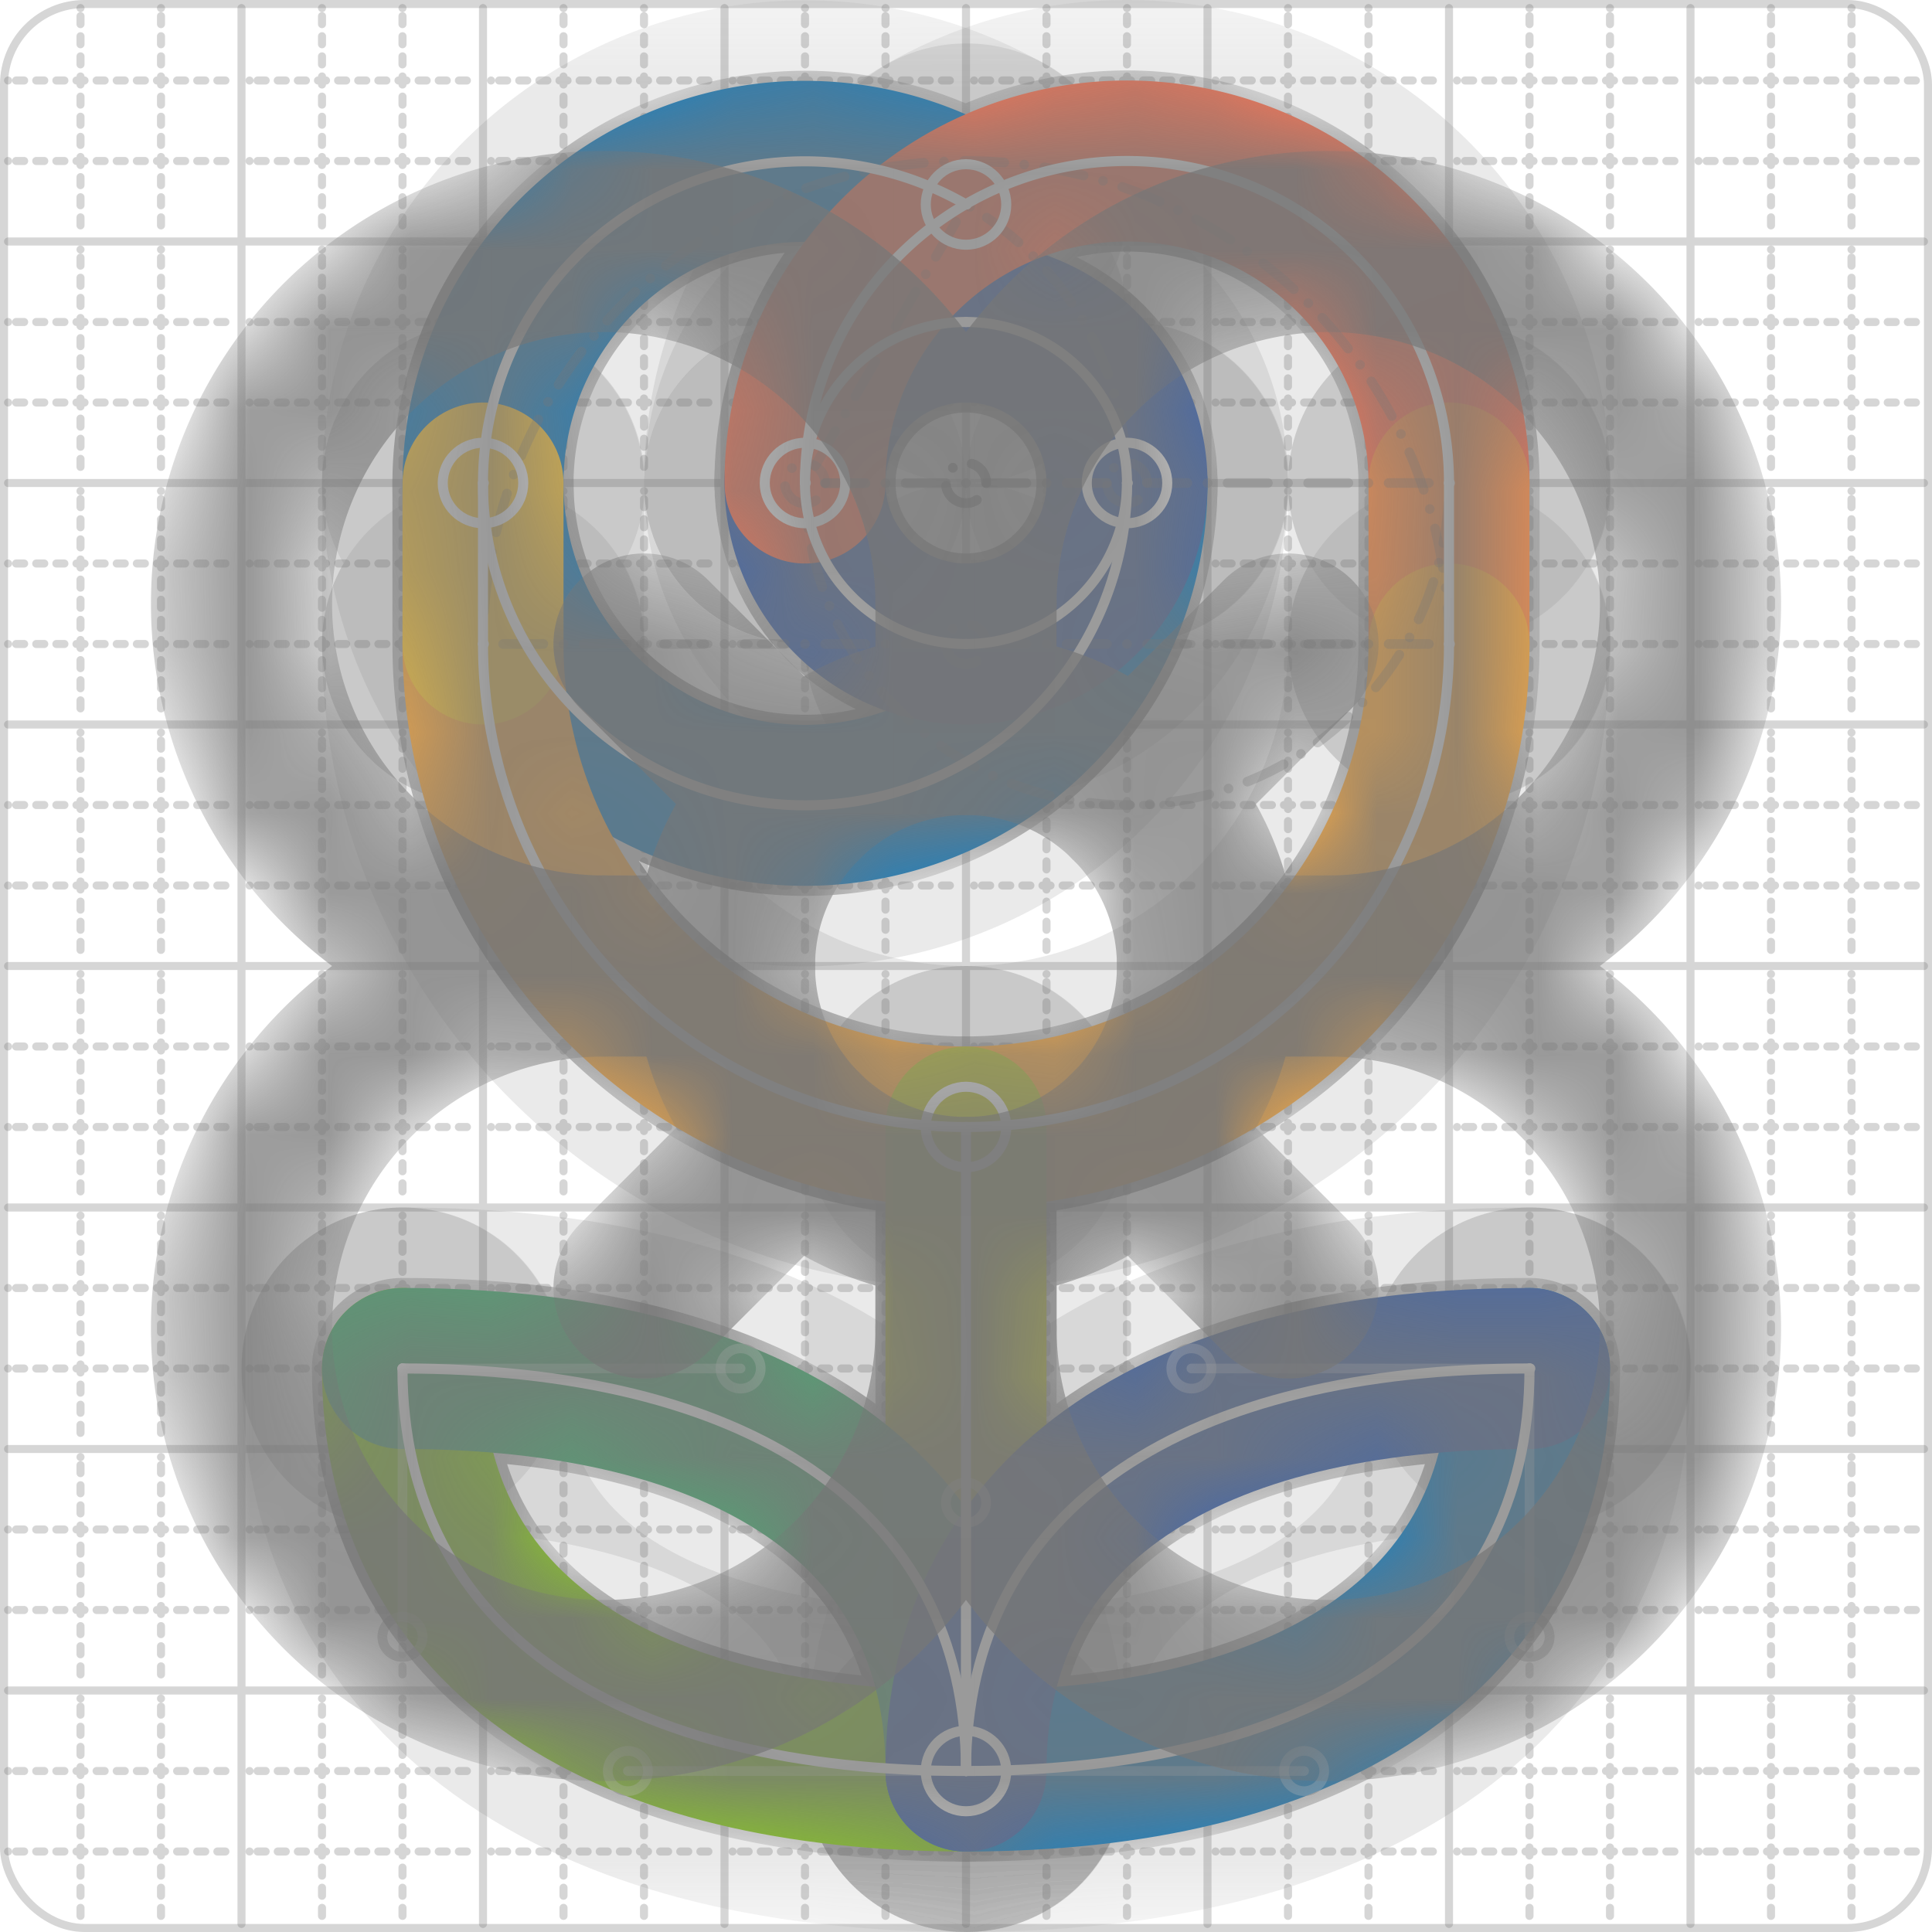 <svg xmlns="http://www.w3.org/2000/svg" width="24" height="24" viewBox="0 0 24 24" fill="none" stroke="currentColor" stroke-width="2" stroke-linecap="round" stroke-linejoin="round"><style>
  @media screen and (prefers-color-scheme: light) {
    .svg-preview-grid-rect { fill: none }
  }
  @media screen and (prefers-color-scheme: dark) {
    .svg-preview-grid-rect { fill: none }
    .svg
    .svg-preview-grid-group,
    .svg-preview-radii-group,
    .svg-preview-shadow-mask-group,
    .svg-preview-shadow-group {
      stroke: #fff;
    }
  }
</style><g class="svg-preview-grid-group" stroke-linecap="butt" stroke-width="0.1" stroke="#777" stroke-opacity="0.3"><rect class="svg-preview-grid-rect" width="23.9" height="23.9" x="0.05" y="0.05" rx="1" fill="#fff"></rect><path stroke-dasharray="0 0.1 0.1 0.15 0.1 0.15 0.1 0.15 0.1 0.15 0.1 0.15 0.1 0.15 0.1 0.15 0.1 0.15 0.1 0.15 0.1 0.15 0.1 0.15 0 0.15" stroke-width="0.1" d="M0.1 1h23.8M1 0.1v23.8M0.1 2h23.8M2 0.1v23.8M0.1 4h23.8M4 0.1v23.8M0.1 5h23.8M5 0.1v23.8M0.1 7h23.8M7 0.1v23.8M0.1 8h23.8M8 0.1v23.8M0.1 10h23.8M10 0.1v23.8M0.1 11h23.8M11 0.1v23.8M0.1 13h23.8M13 0.1v23.8M0.1 14h23.8M14 0.1v23.8M0.1 16h23.8M16 0.1v23.8M0.1 17h23.8M17 0.1v23.8M0.1 19h23.8M19 0.1v23.8M0.1 20h23.8M20 0.1v23.8M0.1 22h23.8M22 0.1v23.8M0.1 23h23.8M23 0.1v23.8"></path><path d="M0.1 3h23.8M3 0.1v23.8M0.1 6h23.8M6 0.1v23.8M0.1 9h23.8M9 0.1v23.8M0.1 12h23.8M12 0.1v23.8M0.1 15h23.8M15 0.1v23.8M0.1 18h23.8M18 0.1v23.8M0.1 21h23.8M21 0.1v23.8"></path></g><g class="svg-preview-shadow-mask-group" stroke-width="4" stroke="#777" stroke-opacity="0.15"><mask id="svg-preview-shadow-mask-0" maskUnits="userSpaceOnUse" stroke-opacity="1" stroke-width="4" stroke="#000"><rect x="0" y="0" width="24" height="24" fill="#fff" stroke="none" rx="1"></rect><path d="M14 6h.01M12 2.54h.01"></path></mask><mask id="svg-preview-shadow-mask-1" maskUnits="userSpaceOnUse" stroke-opacity="1" stroke-width="4" stroke="#000"><rect x="0" y="0" width="24" height="24" fill="#fff" stroke="none" rx="1"></rect><path d="M12 4h.01M14 6h.01M12 8h.01M10 6h.01"></path></mask><mask id="svg-preview-shadow-mask-2" maskUnits="userSpaceOnUse" stroke-opacity="1" stroke-width="4" stroke="#000"><rect x="0" y="0" width="24" height="24" fill="#fff" stroke="none" rx="1"></rect><path d="M10 6h.01M18 6h.01M18 8h.01M6 8h.01M6 6h.01"></path></mask><mask id="svg-preview-shadow-mask-3" maskUnits="userSpaceOnUse" stroke-opacity="1" stroke-width="4" stroke="#000"><rect x="0" y="0" width="24" height="24" fill="#fff" stroke="none" rx="1"></rect><path d="M12 14h.01M12 22h.01"></path></mask><mask id="svg-preview-shadow-mask-4" maskUnits="userSpaceOnUse" stroke-opacity="1" stroke-width="4" stroke="#000"><rect x="0" y="0" width="24" height="24" fill="#fff" stroke="none" rx="1"></rect><path d="M12 22h.01M5 17h.01"></path></mask><mask id="svg-preview-shadow-mask-5" maskUnits="userSpaceOnUse" stroke-opacity="1" stroke-width="4" stroke="#000"><rect x="0" y="0" width="24" height="24" fill="#fff" stroke="none" rx="1"></rect><path d="M12 22h.01M19 17h.01"></path></mask></g><g class="svg-preview-shadow-group" stroke-width="4" stroke="#777" stroke-opacity="0.15"><path mask="url(#svg-preview-shadow-mask-0)" d="M 14 6 A4 4 0 1 1 12 2.54"></path><path mask="url(#svg-preview-shadow-mask-1)" d="M 12 4 A2 2 0 0 1 14 6"></path><path mask="url(#svg-preview-shadow-mask-1)" d="M 14 6 A2 2 0 0 1 12 8"></path><path mask="url(#svg-preview-shadow-mask-1)" d="M 12 8 A2 2 0 0 1 10 6"></path><path mask="url(#svg-preview-shadow-mask-1)" d="M 10 6 A2 2 0 0 1 12 4"></path><path mask="url(#svg-preview-shadow-mask-2)" d="M 10 6 A4 4 0 0 1 18 6"></path><path mask="url(#svg-preview-shadow-mask-2)" d="M 18 6 L 18 8"></path><path mask="url(#svg-preview-shadow-mask-2)" d="M 18 8 A6 6 0 0 1 6 8"></path><path mask="url(#svg-preview-shadow-mask-2)" d="M 6 8 L 6 6"></path><path mask="url(#svg-preview-shadow-mask-3)" d="M 12 14 L 12 22"></path><path mask="url(#svg-preview-shadow-mask-4)" d="M 12 22 C7.8 22 5 20.333 5 17"></path><path mask="url(#svg-preview-shadow-mask-4)" d="M 5 17 C9.2 17 12 18.667 12 22"></path><path mask="url(#svg-preview-shadow-mask-5)" d="M 12 22 C16.2 22 19 20.333 19 17"></path><path mask="url(#svg-preview-shadow-mask-5)" d="M 19 17 C14.8 17 12 18.667 12 22"></path><path d="M14 6h.01M12 2.54h.01M12 4h.01M12 8h.01M10 6h.01M18 6h.01M18 8h.01M6 8h.01M6 6h.01M12 14h.01M12 22h.01M5 17h.01M19 17h.01"></path></g><g class="svg-preview-handles-group" stroke-width="0.12" stroke="#777" stroke-opacity="0.6"><path d="M12 22 7.8 22"></path><circle cy="22" cx="7.8" r="0.25"></circle><path d="M5 17 5 20.333"></path><circle cy="20.333" cx="5" r="0.25"></circle><path d="M5 17 9.2 17"></path><circle cy="17" cx="9.2" r="0.25"></circle><path d="M12 22 12 18.667"></path><circle cy="18.667" cx="12" r="0.25"></circle><path d="M12 22 16.2 22"></path><circle cy="22" cx="16.2" r="0.25"></circle><path d="M19 17 19 20.333"></path><circle cy="20.333" cx="19" r="0.25"></circle><path d="M19 17 14.8 17"></path><circle cy="17" cx="14.8" r="0.25"></circle><path d="M12 22 12 18.667"></path><circle cy="18.667" cx="12" r="0.25"></circle></g><g class="svg-preview-colored-path-group"><path d="M 14 6 A4 4 0 1 1 12 2.54" stroke="#1982c4"></path><path d="M 12 4 A2 2 0 0 1 14 6" stroke="#4267AC"></path><path d="M 14 6 A2 2 0 0 1 12 8" stroke="#4267AC"></path><path d="M 12 8 A2 2 0 0 1 10 6" stroke="#4267AC"></path><path d="M 10 6 A2 2 0 0 1 12 4" stroke="#4267AC"></path><path d="M 10 6 A4 4 0 0 1 18 6" stroke="#FF7655"></path><path d="M 18 6 L 18 8" stroke="#ff924c"></path><path d="M 18 8 A6 6 0 0 1 6 8" stroke="#FFAE43"></path><path d="M 6 8 L 6 6" stroke="#ffca3a"></path><path d="M 12 14 L 12 22" stroke="#C5CA30"></path><path d="M 12 22 C7.8 22 5 20.333 5 17" stroke="#8ac926"></path><path d="M 5 17 C9.2 17 12 18.667 12 22" stroke="#52A675"></path><path d="M 12 22 C16.2 22 19 20.333 19 17" stroke="#1982c4"></path><path d="M 19 17 C14.8 17 12 18.667 12 22" stroke="#4267AC"></path></g><g class="svg-preview-radii-group" stroke-width="0.12" stroke-dasharray="0 0.25 0.25" stroke="#777" stroke-opacity="0.3"><path d="M14 6 10 6.004 12 2.54"></path><circle cy="6.004" cx="10" r="0.25" stroke-dasharray="0"></circle><circle cy="6.004" cx="10" r="4"></circle><circle cy="6" cx="12" r="0.25" stroke-dasharray="0"></circle><circle cy="6" cx="12" r="2"></circle><circle cy="6" cx="12" r="0.25" stroke-dasharray="0"></circle><circle cy="6" cx="12" r="2"></circle><circle cy="6" cx="12" r="0.25" stroke-dasharray="0"></circle><circle cy="6" cx="12" r="2"></circle><circle cy="6" cx="12" r="0.25" stroke-dasharray="0"></circle><circle cy="6" cx="12" r="2"></circle><path d="M10 6 14 6 18 6"></path><circle cy="6" cx="14" r="0.25" stroke-dasharray="0"></circle><circle cy="6" cx="14" r="4"></circle><path d="M18 8 12 8 6 8"></path><circle cy="8" cx="12" r="0.25" stroke-dasharray="0"></circle><circle cy="8" cx="12" r="6"></circle></g><g class="svg-preview-control-path-marker-mask-group" stroke-width="1" stroke="#000"><mask id="svg-preview-control-path-marker-mask-0" maskUnits="userSpaceOnUse"><rect x="0" y="0" width="24" height="24" fill="#fff" stroke="none" rx="1"></rect><path d="M14 6h.01"></path><path d="M12 2.54h.01"></path></mask><mask id="svg-preview-control-path-marker-mask-5" maskUnits="userSpaceOnUse"><rect x="0" y="0" width="24" height="24" fill="#fff" stroke="none" rx="1"></rect><path d="M10 6h.01"></path><path d="M18 6h.01"></path></mask><mask id="svg-preview-control-path-marker-mask-6" maskUnits="userSpaceOnUse"><rect x="0" y="0" width="24" height="24" fill="#fff" stroke="none" rx="1"></rect><path d="M18 6h.01"></path><path d="M18 8h.01"></path></mask><mask id="svg-preview-control-path-marker-mask-7" maskUnits="userSpaceOnUse"><rect x="0" y="0" width="24" height="24" fill="#fff" stroke="none" rx="1"></rect><path d="M18 8h.01"></path><path d="M6 8h.01"></path></mask><mask id="svg-preview-control-path-marker-mask-8" maskUnits="userSpaceOnUse"><rect x="0" y="0" width="24" height="24" fill="#fff" stroke="none" rx="1"></rect><path d="M6 8h.01"></path><path d="M6 6h.01"></path></mask><mask id="svg-preview-control-path-marker-mask-9" maskUnits="userSpaceOnUse"><rect x="0" y="0" width="24" height="24" fill="#fff" stroke="none" rx="1"></rect><path d="M12 14h.01"></path><path d="M12 22h.01"></path></mask><mask id="svg-preview-control-path-marker-mask-10" maskUnits="userSpaceOnUse"><rect x="0" y="0" width="24" height="24" fill="#fff" stroke="none" rx="1"></rect><path d="M12 22h.01"></path><path d="M5 17h.01"></path></mask><mask id="svg-preview-control-path-marker-mask-11" maskUnits="userSpaceOnUse"><rect x="0" y="0" width="24" height="24" fill="#fff" stroke="none" rx="1"></rect><path d="M5 17h.01"></path><path d="M12 22h.01"></path></mask><mask id="svg-preview-control-path-marker-mask-12" maskUnits="userSpaceOnUse"><rect x="0" y="0" width="24" height="24" fill="#fff" stroke="none" rx="1"></rect><path d="M12 22h.01"></path><path d="M19 17h.01"></path></mask><mask id="svg-preview-control-path-marker-mask-13" maskUnits="userSpaceOnUse"><rect x="0" y="0" width="24" height="24" fill="#fff" stroke="none" rx="1"></rect><path d="M19 17h.01"></path><path d="M12 22h.01"></path></mask></g><g class="svg-preview-control-path-group" stroke="#fff" stroke-width="0.125"><path mask="url(#svg-preview-control-path-marker-mask-0)" d="M 14 6 A4 4 0 1 1 12 2.54"></path><path d="M 12 4 A2 2 0 0 1 14 6"></path><path d="M 14 6 A2 2 0 0 1 12 8"></path><path d="M 12 8 A2 2 0 0 1 10 6"></path><path d="M 10 6 A2 2 0 0 1 12 4"></path><path mask="url(#svg-preview-control-path-marker-mask-5)" d="M 10 6 A4 4 0 0 1 18 6"></path><path mask="url(#svg-preview-control-path-marker-mask-6)" d="M 18 6 L 18 8"></path><path mask="url(#svg-preview-control-path-marker-mask-7)" d="M 18 8 A6 6 0 0 1 6 8"></path><path mask="url(#svg-preview-control-path-marker-mask-8)" d="M 6 8 L 6 6"></path><path mask="url(#svg-preview-control-path-marker-mask-9)" d="M 12 14 L 12 22"></path><path mask="url(#svg-preview-control-path-marker-mask-10)" d="M 12 22 C7.8 22 5 20.333 5 17"></path><path mask="url(#svg-preview-control-path-marker-mask-11)" d="M 5 17 C9.2 17 12 18.667 12 22"></path><path mask="url(#svg-preview-control-path-marker-mask-12)" d="M 12 22 C16.2 22 19 20.333 19 17"></path><path mask="url(#svg-preview-control-path-marker-mask-13)" d="M 19 17 C14.8 17 12 18.667 12 22"></path></g><g class="svg-preview-control-path-marker-group" stroke="#fff" stroke-width="0.125"><path d="M14 6h.01M12 2.54h.01M10 6h.01M18 6h.01M18 6h.01M18 8h.01M18 8h.01M6 8h.01M6 8h.01M6 6h.01M12 14h.01M12 22h.01M12 22h.01M5 17h.01M5 17h.01M12 22h.01M12 22h.01M19 17h.01M19 17h.01M12 22h.01"></path><circle cx="14" cy="6" r="0.5"></circle><circle cx="12" cy="2.54" r="0.5"></circle><circle cx="10" cy="6" r="0.5"></circle><circle cx="6" cy="6" r="0.5"></circle><circle cx="12" cy="14" r="0.5"></circle><circle cx="12" cy="22" r="0.5"></circle></g><g class="svg-preview-handles-group" stroke-width="0.12" stroke="#FFF" stroke-opacity="0.3"><path d="M12 22 7.8 22"></path><circle cy="22" cx="7.8" r="0.25"></circle><path d="M5 17 5 20.333"></path><circle cy="20.333" cx="5" r="0.25"></circle><path d="M5 17 9.2 17"></path><circle cy="17" cx="9.2" r="0.25"></circle><path d="M12 22 12 18.667"></path><circle cy="18.667" cx="12" r="0.25"></circle><path d="M12 22 16.2 22"></path><circle cy="22" cx="16.2" r="0.25"></circle><path d="M19 17 19 20.333"></path><circle cy="20.333" cx="19" r="0.25"></circle><path d="M19 17 14.8 17"></path><circle cy="17" cx="14.8" r="0.25"></circle><path d="M12 22 12 18.667"></path><circle cy="18.667" cx="12" r="0.25"></circle></g><defs xmlns="http://www.w3.org/2000/svg"><pattern id="pattern-:Rp:" width=".1" height=".1" patternUnits="userSpaceOnUse" patternTransform="rotate(45 50 50)"><line stroke="#777" stroke-width="0.1" y2="1"></line><line stroke="#777" stroke-width="0.1" y2="1"></line></pattern></defs><mask id="svg-preview-backdrop-mask-:Rp:" maskUnits="userSpaceOnUse"><g stroke="#fff"><circle cx="12" cy="12" r="3"></circle><path d="M12 16.5A4.5 4.5 0 1 1 7.5 12 4.5 4.5 0 1 1 12 7.5a4.5 4.5 0 1 1 4.5 4.5 4.5 4.5 0 1 1-4.5 4.5"></path><path d="M12 7.5V9"></path><path d="M7.5 12H9"></path><path d="M16.5 12H15"></path><path d="M12 16.5V15"></path><path d="m8 8 1.88 1.88"></path><path d="M14.12 9.88 16 8"></path><path d="m8 16 1.88-1.88"></path><path d="M14.12 14.12 16 16"></path></g><g>   <path d="M14 6a4 4 0 1 1-2-3.46" />   <circle cx="12" cy="6" r="2" />   <path d="M10 6a4 4 0 0 1 8 0v2A6 6 0 0 1 6 8V6" />   <path d="M12 14v8" />   <path d="M12 22c-4.2 0-7-1.667-7-5 4.2 0 7 1.667 7 5" />   <path d="M12 22c4.2 0 7-1.667 7-5-4.2 0-7 1.667-7 5" />  </g></mask><mask id="svg-preview-backdrop-mask-outline-:Rp:" maskUnits="userSpaceOnUse"><rect x="0" y="0" width="24" height="24" fill="#fff" stroke="none"></rect><g stroke-width="1.75"><circle cx="12" cy="12" r="3"></circle><path d="M12 16.5A4.5 4.5 0 1 1 7.5 12 4.5 4.5 0 1 1 12 7.5a4.5 4.5 0 1 1 4.5 4.5 4.5 4.5 0 1 1-4.5 4.5"></path><path d="M12 7.5V9"></path><path d="M7.5 12H9"></path><path d="M16.5 12H15"></path><path d="M12 16.5V15"></path><path d="m8 8 1.88 1.88"></path><path d="M14.12 9.88 16 8"></path><path d="m8 16 1.88-1.88"></path><path d="M14.12 14.12 16 16"></path></g></mask><g mask="url(#svg-preview-backdrop-mask-:Rp:)"><rect x="0" y="0" width="24" height="24" opacity="0.5" fill="url(#pattern-:Rp:)" stroke="none"></rect><g stroke="#777" stroke-width="2.25" opacity="0.75">   <path d="M14 6a4 4 0 1 1-2-3.46" />   <circle cx="12" cy="6" r="2" />   <path d="M10 6a4 4 0 0 1 8 0v2A6 6 0 0 1 6 8V6" />   <path d="M12 14v8" />   <path d="M12 22c-4.2 0-7-1.667-7-5 4.2 0 7 1.667 7 5" />   <path d="M12 22c4.2 0 7-1.667 7-5-4.2 0-7 1.667-7 5" />  </g><g stroke="#777" stroke-width="2.25" opacity="0.75" mask="url(#svg-preview-backdrop-mask-outline-:Rp:)"><circle cx="12" cy="12" r="3"></circle><path d="M12 16.5A4.5 4.5 0 1 1 7.5 12 4.5 4.5 0 1 1 12 7.5a4.5 4.5 0 1 1 4.5 4.5 4.5 4.5 0 1 1-4.5 4.5"></path><path d="M12 7.5V9"></path><path d="M7.5 12H9"></path><path d="M16.5 12H15"></path><path d="M12 16.5V15"></path><path d="m8 8 1.88 1.88"></path><path d="M14.12 9.88 16 8"></path><path d="m8 16 1.88-1.88"></path><path d="M14.12 14.12 16 16"></path></g></g></svg>